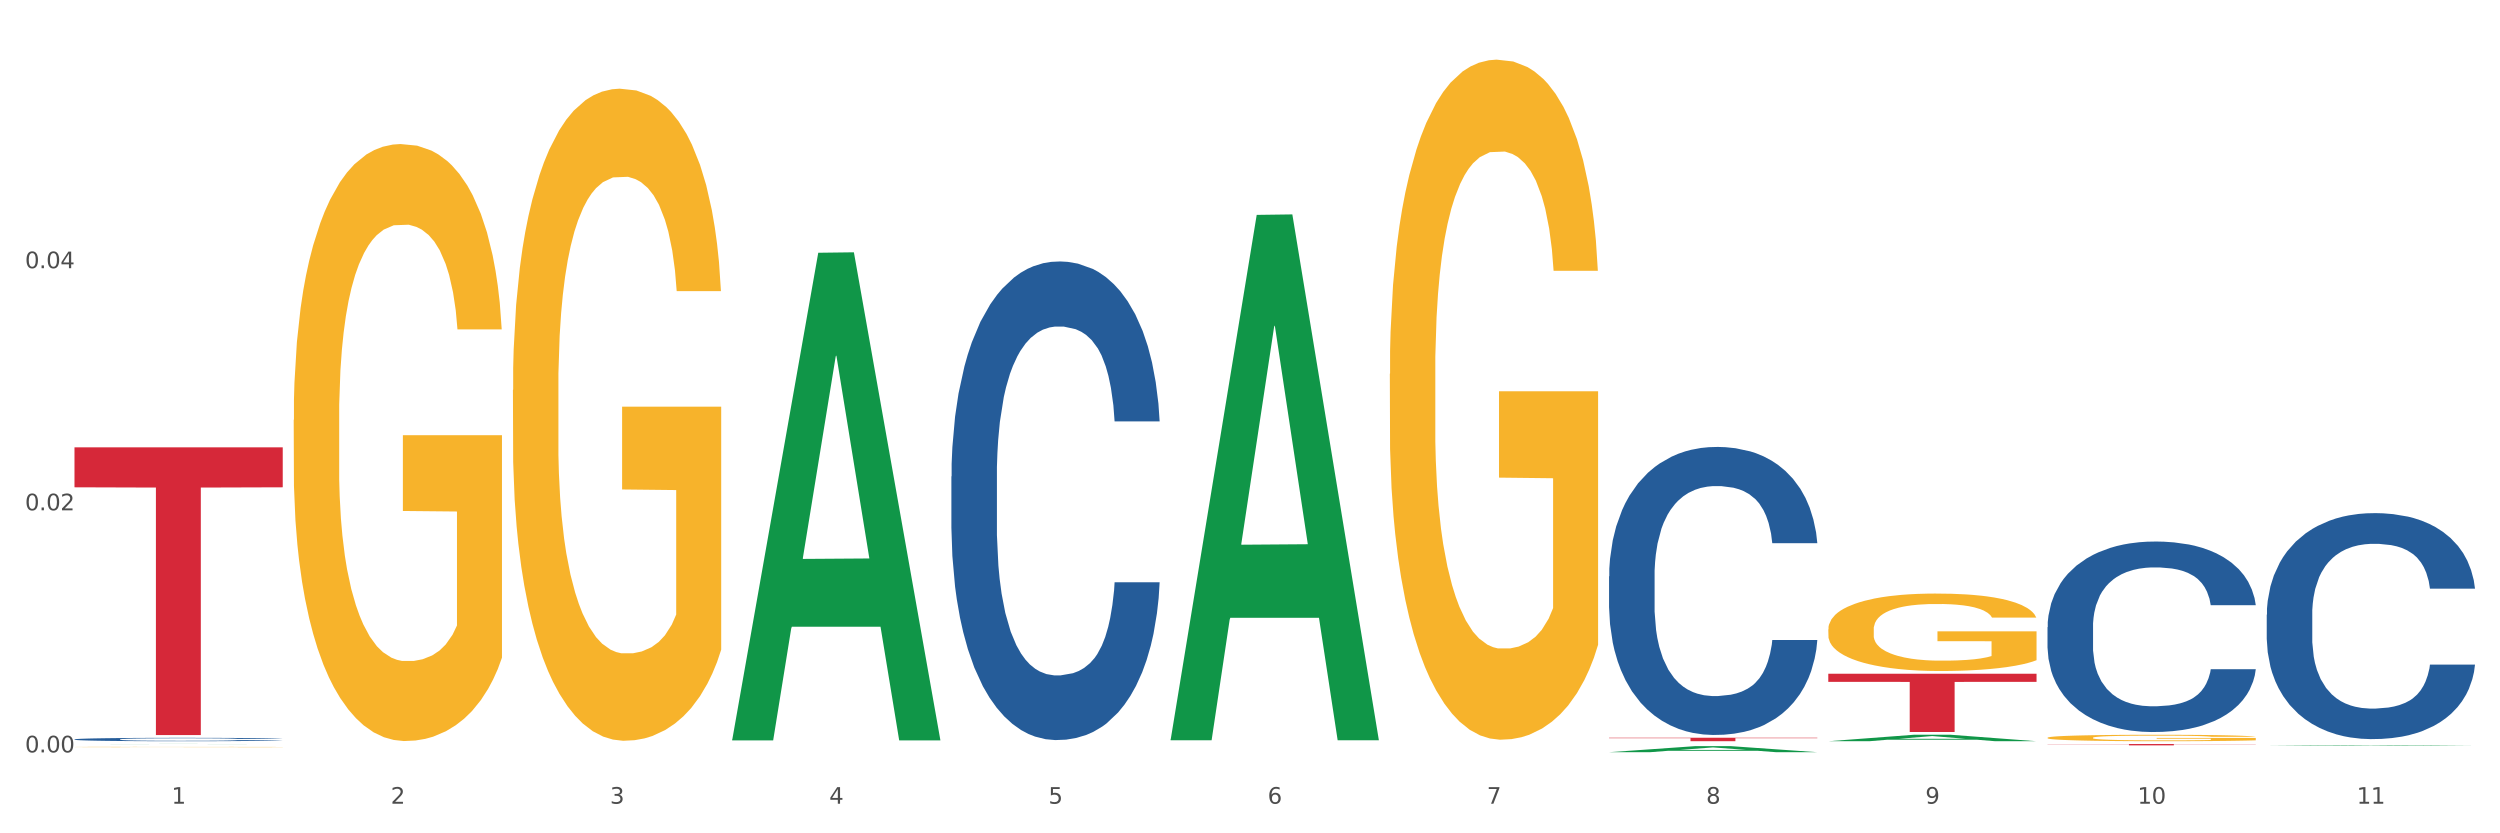 <?xml version="1.0" encoding="utf-8" standalone="no"?>
<!DOCTYPE svg PUBLIC "-//W3C//DTD SVG 1.1//EN"
  "http://www.w3.org/Graphics/SVG/1.1/DTD/svg11.dtd">
<svg xmlns:xlink="http://www.w3.org/1999/xlink" width="1080pt" height="360pt" viewBox="0 0 1080 360" xmlns="http://www.w3.org/2000/svg" version="1.1">
 <rect x="0" y="0" width="1080" height="360" fill="#333333" stroke="none"/>
 <defs>
  <style type="text/css">*{stroke-linejoin: round; stroke-linecap: butt}</style>
 </defs>
 <g id="figure_1">
  <g id="patch_1">
   <path d="M 0 360 
L 1080 360 
L 1080 0 
L 0 0 
z
" style="fill: #ffffff; stroke: #ffffff; stroke-linejoin: miter"/>
  </g>
  <g id="axes_1">
   <g id="matplotlib.axis_1">
    <g id="xtick_1">
     <g id="text_1">
      <!-- 1 -->
      <g style="fill: #4d4d4d" transform="translate(74.106 347.204) scale(0.096 -0.096)">
       <defs>
        <path id="DejaVuSans-31" d="M 794 531 
L 1825 531 
L 1825 4091 
L 703 3866 
L 703 4441 
L 1819 4666 
L 2450 4666 
L 2450 531 
L 3481 531 
L 3481 0 
L 794 0 
L 794 531 
z
" transform="scale(0.016)"/>
       </defs>
       <use xlink:href="#DejaVuSans-31"/>
      </g>
     </g>
    </g>
    <g id="xtick_2">
     <g id="text_2">
      <!-- 2 -->
      <g style="fill: #4d4d4d" transform="translate(168.812 347.204) scale(0.096 -0.096)">
       <defs>
        <path id="DejaVuSans-32" d="M 1228 531 
L 3431 531 
L 3431 0 
L 469 0 
L 469 531 
Q 828 903 1448 1529 
Q 2069 2156 2228 2338 
Q 2531 2678 2651 2914 
Q 2772 3150 2772 3378 
Q 2772 3750 2511 3984 
Q 2250 4219 1831 4219 
Q 1534 4219 1204 4116 
Q 875 4013 500 3803 
L 500 4441 
Q 881 4594 1212 4672 
Q 1544 4750 1819 4750 
Q 2544 4750 2975 4387 
Q 3406 4025 3406 3419 
Q 3406 3131 3298 2873 
Q 3191 2616 2906 2266 
Q 2828 2175 2409 1742 
Q 1991 1309 1228 531 
z
" transform="scale(0.016)"/>
       </defs>
       <use xlink:href="#DejaVuSans-32"/>
      </g>
     </g>
    </g>
    <g id="xtick_3">
     <g id="text_3">
      <!-- 3 -->
      <g style="fill: #4d4d4d" transform="translate(263.517 347.204) scale(0.096 -0.096)">
       <defs>
        <path id="DejaVuSans-33" d="M 2597 2516 
Q 3050 2419 3304 2112 
Q 3559 1806 3559 1356 
Q 3559 666 3084 287 
Q 2609 -91 1734 -91 
Q 1441 -91 1130 -33 
Q 819 25 488 141 
L 488 750 
Q 750 597 1062 519 
Q 1375 441 1716 441 
Q 2309 441 2620 675 
Q 2931 909 2931 1356 
Q 2931 1769 2642 2001 
Q 2353 2234 1838 2234 
L 1294 2234 
L 1294 2753 
L 1863 2753 
Q 2328 2753 2575 2939 
Q 2822 3125 2822 3475 
Q 2822 3834 2567 4026 
Q 2313 4219 1838 4219 
Q 1578 4219 1281 4162 
Q 984 4106 628 3988 
L 628 4550 
Q 988 4650 1302 4700 
Q 1616 4750 1894 4750 
Q 2613 4750 3031 4423 
Q 3450 4097 3450 3541 
Q 3450 3153 3228 2886 
Q 3006 2619 2597 2516 
z
" transform="scale(0.016)"/>
       </defs>
       <use xlink:href="#DejaVuSans-33"/>
      </g>
     </g>
    </g>
    <g id="xtick_4">
     <g id="text_4">
      <!-- 4 -->
      <g style="fill: #4d4d4d" transform="translate(358.223 347.204) scale(0.096 -0.096)">
       <defs>
        <path id="DejaVuSans-34" d="M 2419 4116 
L 825 1625 
L 2419 1625 
L 2419 4116 
z
M 2253 4666 
L 3047 4666 
L 3047 1625 
L 3713 1625 
L 3713 1100 
L 3047 1100 
L 3047 0 
L 2419 0 
L 2419 1100 
L 313 1100 
L 313 1709 
L 2253 4666 
z
" transform="scale(0.016)"/>
       </defs>
       <use xlink:href="#DejaVuSans-34"/>
      </g>
     </g>
    </g>
    <g id="xtick_5">
     <g id="text_5">
      <!-- 5 -->
      <g style="fill: #4d4d4d" transform="translate(452.928 347.204) scale(0.096 -0.096)">
       <defs>
        <path id="DejaVuSans-35" d="M 691 4666 
L 3169 4666 
L 3169 4134 
L 1269 4134 
L 1269 2991 
Q 1406 3038 1543 3061 
Q 1681 3084 1819 3084 
Q 2600 3084 3056 2656 
Q 3513 2228 3513 1497 
Q 3513 744 3044 326 
Q 2575 -91 1722 -91 
Q 1428 -91 1123 -41 
Q 819 9 494 109 
L 494 744 
Q 775 591 1075 516 
Q 1375 441 1709 441 
Q 2250 441 2565 725 
Q 2881 1009 2881 1497 
Q 2881 1984 2565 2268 
Q 2250 2553 1709 2553 
Q 1456 2553 1204 2497 
Q 953 2441 691 2322 
L 691 4666 
z
" transform="scale(0.016)"/>
       </defs>
       <use xlink:href="#DejaVuSans-35"/>
      </g>
     </g>
    </g>
    <g id="xtick_6">
     <g id="text_6">
      <!-- 6 -->
      <g style="fill: #4d4d4d" transform="translate(547.634 347.204) scale(0.096 -0.096)">
       <defs>
        <path id="DejaVuSans-36" d="M 2113 2584 
Q 1688 2584 1439 2293 
Q 1191 2003 1191 1497 
Q 1191 994 1439 701 
Q 1688 409 2113 409 
Q 2538 409 2786 701 
Q 3034 994 3034 1497 
Q 3034 2003 2786 2293 
Q 2538 2584 2113 2584 
z
M 3366 4563 
L 3366 3988 
Q 3128 4100 2886 4159 
Q 2644 4219 2406 4219 
Q 1781 4219 1451 3797 
Q 1122 3375 1075 2522 
Q 1259 2794 1537 2939 
Q 1816 3084 2150 3084 
Q 2853 3084 3261 2657 
Q 3669 2231 3669 1497 
Q 3669 778 3244 343 
Q 2819 -91 2113 -91 
Q 1303 -91 875 529 
Q 447 1150 447 2328 
Q 447 3434 972 4092 
Q 1497 4750 2381 4750 
Q 2619 4750 2861 4703 
Q 3103 4656 3366 4563 
z
" transform="scale(0.016)"/>
       </defs>
       <use xlink:href="#DejaVuSans-36"/>
      </g>
     </g>
    </g>
    <g id="xtick_7">
     <g id="text_7">
      <!-- 7 -->
      <g style="fill: #4d4d4d" transform="translate(642.339 347.204) scale(0.096 -0.096)">
       <defs>
        <path id="DejaVuSans-37" d="M 525 4666 
L 3525 4666 
L 3525 4397 
L 1831 0 
L 1172 0 
L 2766 4134 
L 525 4134 
L 525 4666 
z
" transform="scale(0.016)"/>
       </defs>
       <use xlink:href="#DejaVuSans-37"/>
      </g>
     </g>
    </g>
    <g id="xtick_8">
     <g id="text_8">
      <!-- 8 -->
      <g style="fill: #4d4d4d" transform="translate(737.044 347.204) scale(0.096 -0.096)">
       <defs>
        <path id="DejaVuSans-38" d="M 2034 2216 
Q 1584 2216 1326 1975 
Q 1069 1734 1069 1313 
Q 1069 891 1326 650 
Q 1584 409 2034 409 
Q 2484 409 2743 651 
Q 3003 894 3003 1313 
Q 3003 1734 2745 1975 
Q 2488 2216 2034 2216 
z
M 1403 2484 
Q 997 2584 770 2862 
Q 544 3141 544 3541 
Q 544 4100 942 4425 
Q 1341 4750 2034 4750 
Q 2731 4750 3128 4425 
Q 3525 4100 3525 3541 
Q 3525 3141 3298 2862 
Q 3072 2584 2669 2484 
Q 3125 2378 3379 2068 
Q 3634 1759 3634 1313 
Q 3634 634 3220 271 
Q 2806 -91 2034 -91 
Q 1263 -91 848 271 
Q 434 634 434 1313 
Q 434 1759 690 2068 
Q 947 2378 1403 2484 
z
M 1172 3481 
Q 1172 3119 1398 2916 
Q 1625 2713 2034 2713 
Q 2441 2713 2670 2916 
Q 2900 3119 2900 3481 
Q 2900 3844 2670 4047 
Q 2441 4250 2034 4250 
Q 1625 4250 1398 4047 
Q 1172 3844 1172 3481 
z
" transform="scale(0.016)"/>
       </defs>
       <use xlink:href="#DejaVuSans-38"/>
      </g>
     </g>
    </g>
    <g id="xtick_9">
     <g id="text_9">
      <!-- 9 -->
      <g style="fill: #4d4d4d" transform="translate(831.75 347.204) scale(0.096 -0.096)">
       <defs>
        <path id="DejaVuSans-39" d="M 703 97 
L 703 672 
Q 941 559 1184 500 
Q 1428 441 1663 441 
Q 2288 441 2617 861 
Q 2947 1281 2994 2138 
Q 2813 1869 2534 1725 
Q 2256 1581 1919 1581 
Q 1219 1581 811 2004 
Q 403 2428 403 3163 
Q 403 3881 828 4315 
Q 1253 4750 1959 4750 
Q 2769 4750 3195 4129 
Q 3622 3509 3622 2328 
Q 3622 1225 3098 567 
Q 2575 -91 1691 -91 
Q 1453 -91 1209 -44 
Q 966 3 703 97 
z
M 1959 2075 
Q 2384 2075 2632 2365 
Q 2881 2656 2881 3163 
Q 2881 3666 2632 3958 
Q 2384 4250 1959 4250 
Q 1534 4250 1286 3958 
Q 1038 3666 1038 3163 
Q 1038 2656 1286 2365 
Q 1534 2075 1959 2075 
z
" transform="scale(0.016)"/>
       </defs>
       <use xlink:href="#DejaVuSans-39"/>
      </g>
     </g>
    </g>
    <g id="xtick_10">
     <g id="text_10">
      <!-- 10 -->
      <g style="fill: #4d4d4d" transform="translate(923.401 347.204) scale(0.096 -0.096)">
       <defs>
        <path id="DejaVuSans-30" d="M 2034 4250 
Q 1547 4250 1301 3770 
Q 1056 3291 1056 2328 
Q 1056 1369 1301 889 
Q 1547 409 2034 409 
Q 2525 409 2770 889 
Q 3016 1369 3016 2328 
Q 3016 3291 2770 3770 
Q 2525 4250 2034 4250 
z
M 2034 4750 
Q 2819 4750 3233 4129 
Q 3647 3509 3647 2328 
Q 3647 1150 3233 529 
Q 2819 -91 2034 -91 
Q 1250 -91 836 529 
Q 422 1150 422 2328 
Q 422 3509 836 4129 
Q 1250 4750 2034 4750 
z
" transform="scale(0.016)"/>
       </defs>
       <use xlink:href="#DejaVuSans-31"/>
       <use xlink:href="#DejaVuSans-30" transform="translate(63.623 0)"/>
      </g>
     </g>
    </g>
    <g id="xtick_11">
     <g id="text_11">
      <!-- 11 -->
      <g style="fill: #4d4d4d" transform="translate(1018.107 347.204) scale(0.096 -0.096)">
       <use xlink:href="#DejaVuSans-31"/>
       <use xlink:href="#DejaVuSans-31" transform="translate(63.623 0)"/>
      </g>
     </g>
    </g>
    <g id="xtick_12"/>
    <g id="xtick_13"/>
    <g id="xtick_14"/>
    <g id="xtick_15"/>
    <g id="xtick_16"/>
    <g id="xtick_17"/>
    <g id="xtick_18"/>
    <g id="xtick_19"/>
    <g id="xtick_20"/>
    <g id="xtick_21"/>
   </g>
   <g id="matplotlib.axis_2">
    <g id="ytick_1">
     <g id="text_12">
      <!-- 0.00 -->
      <g style="fill: #4d4d4d" transform="translate(10.8 325.041) scale(0.096 -0.096)">
       <defs>
        <path id="DejaVuSans-2e" d="M 684 794 
L 1344 794 
L 1344 0 
L 684 0 
L 684 794 
z
" transform="scale(0.016)"/>
       </defs>
       <use xlink:href="#DejaVuSans-30"/>
       <use xlink:href="#DejaVuSans-2e" transform="translate(63.623 0)"/>
       <use xlink:href="#DejaVuSans-30" transform="translate(95.41 0)"/>
       <use xlink:href="#DejaVuSans-30" transform="translate(159.033 0)"/>
      </g>
     </g>
    </g>
    <g id="ytick_2">
     <g id="text_13">
      <!-- 0.02 -->
      <g style="fill: #4d4d4d" transform="translate(10.8 220.454) scale(0.096 -0.096)">
       <use xlink:href="#DejaVuSans-30"/>
       <use xlink:href="#DejaVuSans-2e" transform="translate(63.623 0)"/>
       <use xlink:href="#DejaVuSans-30" transform="translate(95.41 0)"/>
       <use xlink:href="#DejaVuSans-32" transform="translate(159.033 0)"/>
      </g>
     </g>
    </g>
    <g id="ytick_3">
     <g id="text_14">
      <!-- 0.04 -->
      <g style="fill: #4d4d4d" transform="translate(10.8 115.868) scale(0.096 -0.096)">
       <use xlink:href="#DejaVuSans-30"/>
       <use xlink:href="#DejaVuSans-2e" transform="translate(63.623 0)"/>
       <use xlink:href="#DejaVuSans-30" transform="translate(95.41 0)"/>
       <use xlink:href="#DejaVuSans-34" transform="translate(159.033 0)"/>
      </g>
     </g>
    </g>
    <g id="ytick_4"/>
    <g id="ytick_5"/>
    <g id="ytick_6"/>
   </g>
   <g id="PolyCollection_1">
    <path d="M 32.175 321.443 
L 32.268 321.443 
L 69.369 321.393 
L 84.766 321.393 
L 122.145 321.443 
L 104.337 321.443 
L 96.267 321.431 
L 57.96 321.431 
L 57.682 321.432 
L 49.891 321.443 
L 32.175 321.443 
L 32.175 321.443 
L 62.783 321.425 
L 91.444 321.425 
L 77.253 321.404 
L 77.067 321.404 
L 76.882 321.404 
L 62.691 321.425 
L 62.783 321.425 
L 32.175 321.443 
z
" clip-path="url(#p48cb1f160e)" style="fill: #109648"/>
    <path d="M 695.113 248.985 
L 695.22 248.871 
L 695.22 245.689 
L 695.539 241.371 
L 696.709 233.416 
L 698.197 227.393 
L 700.75 220.347 
L 702.132 217.392 
L 703.94 214.097 
L 707.662 208.756 
L 711.916 204.21 
L 714.894 201.71 
L 717.127 200.119 
L 722.126 197.278 
L 724.997 196.028 
L 727.975 195.005 
L 730.527 194.323 
L 734.781 193.527 
L 738.184 193.186 
L 742.119 193.073 
L 745.416 193.186 
L 749.776 193.641 
L 756.157 195.005 
L 758.603 195.8 
L 761.9 197.164 
L 765.303 198.982 
L 768.068 200.801 
L 771.258 203.414 
L 774.555 206.824 
L 777.746 211.142 
L 779.979 215.12 
L 781.787 219.324 
L 783.382 224.438 
L 784.552 230.007 
L 785.084 234.666 
L 765.622 234.666 
L 765.09 230.461 
L 764.027 225.916 
L 762.963 222.847 
L 761.793 220.347 
L 759.985 217.506 
L 758.39 215.688 
L 755.732 213.529 
L 753.286 212.165 
L 751.265 211.369 
L 748.819 210.687 
L 743.608 210.006 
L 739.886 210.006 
L 737.546 210.233 
L 734.675 210.801 
L 732.229 211.597 
L 729.357 212.96 
L 727.124 214.438 
L 724.891 216.37 
L 723.615 217.733 
L 721.7 220.233 
L 720.424 222.279 
L 718.723 225.802 
L 717.765 228.302 
L 716.064 234.78 
L 715.319 239.553 
L 715 242.848 
L 714.788 246.485 
L 714.788 264.213 
L 715.426 272.168 
L 715.958 275.578 
L 716.808 279.441 
L 718.404 284.442 
L 720.743 289.328 
L 723.189 292.851 
L 725.21 295.011 
L 727.124 296.602 
L 729.038 297.852 
L 731.378 298.988 
L 733.292 299.67 
L 736.164 300.352 
L 739.567 300.693 
L 742.225 300.693 
L 747.649 300.124 
L 750.095 299.556 
L 752.435 298.761 
L 754.987 297.511 
L 757.008 296.147 
L 758.178 295.124 
L 760.092 292.965 
L 761.581 290.692 
L 762.857 288.078 
L 763.708 285.805 
L 764.665 282.396 
L 765.409 278.532 
L 765.622 276.487 
L 785.084 276.487 
L 784.658 280.578 
L 783.914 284.555 
L 782.425 289.897 
L 781.255 292.965 
L 779.447 296.715 
L 777.533 299.897 
L 774.874 303.42 
L 772.428 306.034 
L 769.876 308.307 
L 767.111 310.352 
L 762.112 313.193 
L 760.305 313.989 
L 756.476 315.353 
L 753.498 316.148 
L 749.138 316.944 
L 744.671 317.398 
L 739.992 317.512 
L 735.845 317.285 
L 731.272 316.603 
L 728.4 315.921 
L 725.21 314.898 
L 721.488 313.307 
L 717.978 311.375 
L 714.681 309.102 
L 711.597 306.488 
L 708.726 303.534 
L 705.004 298.647 
L 702.239 293.874 
L 700.218 289.442 
L 698.836 285.692 
L 697.453 280.919 
L 696.709 277.623 
L 695.539 269.668 
L 695.113 262.281 
L 695.113 248.985 
z
" clip-path="url(#p48cb1f160e)" style="fill: #255c99"/>
    <path d="M 884.524 270.917 
L 884.631 270.842 
L 884.631 268.738 
L 884.95 265.882 
L 886.12 260.62 
L 887.608 256.636 
L 890.161 251.976 
L 891.543 250.022 
L 893.351 247.842 
L 897.073 244.31 
L 901.327 241.303 
L 904.305 239.65 
L 906.538 238.597 
L 911.537 236.718 
L 914.408 235.891 
L 917.386 235.215 
L 919.938 234.764 
L 924.192 234.238 
L 927.595 234.012 
L 931.53 233.937 
L 934.827 234.012 
L 939.187 234.313 
L 945.568 235.215 
L 948.014 235.741 
L 951.311 236.643 
L 954.714 237.846 
L 957.479 239.048 
L 960.669 240.777 
L 963.966 243.032 
L 967.157 245.888 
L 969.39 248.519 
L 971.198 251.3 
L 972.793 254.682 
L 973.963 258.365 
L 974.495 261.447 
L 955.033 261.447 
L 954.501 258.666 
L 953.438 255.659 
L 952.374 253.63 
L 951.204 251.976 
L 949.396 250.097 
L 947.801 248.895 
L 945.143 247.467 
L 942.697 246.565 
L 940.676 246.038 
L 938.23 245.588 
L 933.019 245.137 
L 929.297 245.137 
L 926.957 245.287 
L 924.086 245.663 
L 921.64 246.189 
L 918.768 247.091 
L 916.535 248.068 
L 914.302 249.346 
L 913.026 250.248 
L 911.111 251.901 
L 909.835 253.254 
L 908.134 255.584 
L 907.176 257.238 
L 905.475 261.522 
L 904.73 264.679 
L 904.411 266.859 
L 904.199 269.264 
L 904.199 280.989 
L 904.837 286.251 
L 905.368 288.506 
L 906.219 291.061 
L 907.814 294.368 
L 910.154 297.6 
L 912.6 299.93 
L 914.621 301.358 
L 916.535 302.411 
L 918.449 303.238 
L 920.789 303.989 
L 922.703 304.44 
L 925.575 304.891 
L 928.978 305.117 
L 931.636 305.117 
L 937.06 304.741 
L 939.506 304.365 
L 941.846 303.839 
L 944.398 303.012 
L 946.419 302.11 
L 947.589 301.434 
L 949.503 300.006 
L 950.992 298.502 
L 952.268 296.773 
L 953.119 295.27 
L 954.076 293.015 
L 954.82 290.46 
L 955.033 289.107 
L 974.495 289.107 
L 974.069 291.813 
L 973.325 294.443 
L 971.836 297.976 
L 970.666 300.006 
L 968.858 302.486 
L 966.944 304.59 
L 964.285 306.92 
L 961.839 308.649 
L 959.287 310.153 
L 956.522 311.505 
L 951.523 313.385 
L 949.715 313.911 
L 945.887 314.813 
L 942.909 315.339 
L 938.549 315.865 
L 934.082 316.166 
L 929.403 316.241 
L 925.256 316.09 
L 920.683 315.639 
L 917.811 315.188 
L 914.621 314.512 
L 910.899 313.46 
L 907.389 312.182 
L 904.092 310.679 
L 901.008 308.95 
L 898.137 306.996 
L 894.415 303.764 
L 891.65 300.607 
L 889.629 297.675 
L 888.246 295.195 
L 886.864 292.038 
L 886.12 289.859 
L 884.95 284.597 
L 884.524 279.712 
L 884.524 270.917 
z
" clip-path="url(#p48cb1f160e)" style="fill: #255c99"/>
    <path d="M 979.23 265.533 
L 979.336 265.444 
L 979.336 262.948 
L 979.655 259.56 
L 980.825 253.318 
L 982.314 248.593 
L 984.866 243.065 
L 986.249 240.747 
L 988.057 238.161 
L 991.779 233.97 
L 996.033 230.404 
L 999.01 228.442 
L 1001.244 227.194 
L 1006.242 224.965 
L 1009.114 223.984 
L 1012.091 223.182 
L 1014.644 222.647 
L 1018.898 222.023 
L 1022.301 221.755 
L 1026.236 221.666 
L 1029.532 221.755 
L 1033.893 222.112 
L 1040.273 223.182 
L 1042.719 223.806 
L 1046.016 224.876 
L 1049.419 226.302 
L 1052.184 227.729 
L 1055.375 229.78 
L 1058.672 232.455 
L 1061.862 235.843 
L 1064.095 238.963 
L 1065.903 242.262 
L 1067.498 246.275 
L 1068.668 250.644 
L 1069.2 254.299 
L 1049.738 254.299 
L 1049.207 251 
L 1048.143 247.434 
L 1047.08 245.026 
L 1045.91 243.065 
L 1044.102 240.836 
L 1042.507 239.409 
L 1039.848 237.715 
L 1037.402 236.645 
L 1035.381 236.021 
L 1032.935 235.486 
L 1027.724 234.951 
L 1024.002 234.951 
L 1021.663 235.129 
L 1018.791 235.575 
L 1016.345 236.199 
L 1013.474 237.269 
L 1011.24 238.428 
L 1009.007 239.944 
L 1007.731 241.014 
L 1005.817 242.976 
L 1004.541 244.581 
L 1002.839 247.345 
L 1001.882 249.306 
L 1000.18 254.388 
L 999.436 258.133 
L 999.117 260.719 
L 998.904 263.572 
L 998.904 277.481 
L 999.542 283.722 
L 1000.074 286.397 
L 1000.925 289.429 
L 1002.52 293.352 
L 1004.86 297.186 
L 1007.306 299.95 
L 1009.326 301.644 
L 1011.24 302.892 
L 1013.155 303.873 
L 1015.494 304.764 
L 1017.409 305.299 
L 1020.28 305.834 
L 1023.683 306.102 
L 1026.342 306.102 
L 1031.766 305.656 
L 1034.212 305.21 
L 1036.551 304.586 
L 1039.104 303.605 
L 1041.124 302.535 
L 1042.294 301.733 
L 1044.208 300.039 
L 1045.697 298.256 
L 1046.973 296.205 
L 1047.824 294.422 
L 1048.781 291.747 
L 1049.526 288.715 
L 1049.738 287.111 
L 1069.2 287.111 
L 1068.775 290.32 
L 1068.03 293.441 
L 1066.541 297.632 
L 1065.371 300.039 
L 1063.564 302.981 
L 1061.649 305.478 
L 1058.991 308.242 
L 1056.545 310.292 
L 1053.992 312.076 
L 1051.227 313.681 
L 1046.229 315.91 
L 1044.421 316.534 
L 1040.592 317.604 
L 1037.615 318.228 
L 1033.254 318.852 
L 1028.788 319.209 
L 1024.109 319.298 
L 1019.961 319.119 
L 1015.388 318.584 
L 1012.517 318.05 
L 1009.326 317.247 
L 1005.604 315.999 
L 1002.095 314.483 
L 998.798 312.7 
L 995.714 310.649 
L 992.842 308.331 
L 989.12 304.497 
L 986.355 300.752 
L 984.334 297.275 
L 982.952 294.333 
L 981.569 290.588 
L 980.825 288.002 
L 979.655 281.761 
L 979.23 275.965 
L 979.23 265.533 
z
" clip-path="url(#p48cb1f160e)" style="fill: #255c99"/>
    <path d="M 32.175 322.703 
L 32.281 322.703 
L 32.281 322.697 
L 32.494 322.692 
L 33.556 322.681 
L 35.149 322.671 
L 36.318 322.666 
L 37.486 322.662 
L 38.867 322.658 
L 40.567 322.654 
L 43.647 322.648 
L 45.559 322.644 
L 47.896 322.641 
L 52.145 322.636 
L 55.225 322.633 
L 58.412 322.631 
L 63.617 322.628 
L 67.016 322.627 
L 70.627 322.626 
L 74.983 322.626 
L 78.275 322.626 
L 85.499 322.626 
L 91.659 322.627 
L 94.634 322.628 
L 98.458 322.63 
L 100.476 322.631 
L 103.769 322.634 
L 107.168 322.637 
L 109.505 322.64 
L 113.01 322.645 
L 115.666 322.65 
L 118.109 322.657 
L 119.383 322.661 
L 120.339 322.665 
L 121.189 322.67 
L 122.039 322.677 
L 102.919 322.677 
L 102.175 322.672 
L 101.007 322.667 
L 99.307 322.662 
L 97.82 322.659 
L 95.271 322.655 
L 92.934 322.653 
L 90.491 322.651 
L 87.517 322.649 
L 85.18 322.649 
L 81.887 322.648 
L 75.407 322.648 
L 71.052 322.649 
L 68.078 322.651 
L 66.166 322.652 
L 64.467 322.654 
L 62.555 322.656 
L 60.324 322.659 
L 58.731 322.662 
L 57.137 322.666 
L 55.863 322.669 
L 54.694 322.674 
L 53.738 322.678 
L 52.995 322.683 
L 52.357 322.689 
L 51.826 322.698 
L 51.826 322.719 
L 52.039 322.724 
L 52.57 322.73 
L 53.207 322.735 
L 54.269 322.741 
L 55.225 322.745 
L 57.031 322.75 
L 59.049 322.755 
L 60.643 322.758 
L 62.236 322.76 
L 64.998 322.763 
L 68.078 322.766 
L 70.734 322.768 
L 74.345 322.769 
L 76.788 322.77 
L 78.913 322.77 
L 84.118 322.77 
L 87.835 322.77 
L 91.978 322.769 
L 95.165 322.767 
L 97.82 322.766 
L 100.795 322.763 
L 102.707 322.76 
L 102.707 322.728 
L 79.338 322.728 
L 79.338 322.707 
L 122.145 322.707 
L 122.145 322.769 
L 120.339 322.773 
L 118.321 322.775 
L 116.197 322.778 
L 113.01 322.781 
L 109.186 322.784 
L 105.787 322.786 
L 102.175 322.788 
L 97.927 322.79 
L 92.403 322.791 
L 89.004 322.792 
L 84.755 322.793 
L 79.763 322.793 
L 75.407 322.792 
L 71.159 322.792 
L 66.697 322.79 
L 62.342 322.788 
L 59.049 322.786 
L 55.756 322.784 
L 52.251 322.781 
L 49.489 322.778 
L 47.365 322.775 
L 45.028 322.771 
L 42.479 322.767 
L 40.567 322.763 
L 38.867 322.758 
L 37.061 322.753 
L 35.787 322.748 
L 34.512 322.742 
L 33.768 322.738 
L 32.919 322.731 
L 32.281 322.721 
L 32.175 322.703 
z
" clip-path="url(#p48cb1f160e)" style="fill: #f7b32b"/>
    <path d="M 126.88 181.402 
L 126.987 181.167 
L 126.987 172.687 
L 127.199 165.385 
L 128.261 147.72 
L 129.855 133.116 
L 131.023 125.343 
L 132.192 118.984 
L 133.572 112.624 
L 135.272 106.029 
L 138.352 96.372 
L 140.264 91.426 
L 142.601 86.244 
L 146.85 78.706 
L 149.931 74.467 
L 153.117 70.934 
L 158.322 66.694 
L 161.721 64.81 
L 165.333 63.396 
L 169.688 62.454 
L 172.981 62.219 
L 180.204 62.925 
L 186.365 65.045 
L 189.339 66.694 
L 193.163 69.52 
L 195.181 71.405 
L 198.474 75.173 
L 201.873 80.12 
L 204.21 84.359 
L 207.716 92.368 
L 210.371 100.376 
L 212.814 110.269 
L 214.089 117.1 
L 215.045 123.459 
L 215.895 130.761 
L 216.744 142.302 
L 197.624 142.302 
L 196.881 134.058 
L 195.712 126.286 
L 194.013 118.748 
L 192.526 114.038 
L 189.976 108.149 
L 187.64 104.38 
L 185.196 101.554 
L 182.222 99.198 
L 179.885 98.021 
L 176.592 97.079 
L 170.113 97.314 
L 165.758 99.198 
L 162.784 101.554 
L 160.872 103.674 
L 159.172 106.029 
L 157.26 109.327 
L 155.029 114.273 
L 153.436 118.748 
L 151.843 124.401 
L 150.568 130.054 
L 149.4 136.649 
L 148.444 143.716 
L 147.7 151.017 
L 147.063 159.968 
L 146.532 174.807 
L 146.532 207.076 
L 146.744 214.378 
L 147.275 224.035 
L 147.912 231.337 
L 148.975 240.052 
L 149.931 245.94 
L 151.736 254.42 
L 153.755 261.486 
L 155.348 265.961 
L 156.941 269.73 
L 159.703 274.912 
L 162.784 279.152 
L 165.439 281.742 
L 169.051 284.098 
L 171.494 285.04 
L 173.618 285.511 
L 178.823 285.511 
L 182.541 284.805 
L 186.684 283.156 
L 189.87 281.036 
L 192.526 278.445 
L 195.5 274.205 
L 197.412 270.201 
L 197.412 220.973 
L 174.043 220.737 
L 174.043 187.997 
L 216.851 187.997 
L 216.851 284.098 
L 215.045 289.044 
L 213.027 293.52 
L 210.902 297.524 
L 207.716 302.47 
L 203.892 307.181 
L 200.492 310.478 
L 196.881 313.305 
L 192.632 315.896 
L 187.108 318.251 
L 183.709 319.193 
L 179.46 319.9 
L 174.468 320.136 
L 170.113 319.665 
L 165.864 318.487 
L 161.403 316.367 
L 157.048 313.305 
L 153.755 310.243 
L 150.462 306.474 
L 146.956 301.528 
L 144.195 296.817 
L 142.07 292.577 
L 139.733 287.16 
L 137.184 280.094 
L 135.272 273.734 
L 133.572 267.139 
L 131.767 258.659 
L 130.492 251.358 
L 129.217 242.172 
L 128.474 235.341 
L 127.624 224.742 
L 126.987 209.903 
L 126.88 181.402 
z
" clip-path="url(#p48cb1f160e)" style="fill: #f7b32b"/>
    <path d="M 221.586 168.486 
L 221.692 168.229 
L 221.692 158.967 
L 221.905 150.991 
L 222.967 131.696 
L 224.56 115.745 
L 225.729 107.255 
L 226.897 100.309 
L 228.278 93.362 
L 229.978 86.159 
L 233.058 75.611 
L 234.97 70.208 
L 237.307 64.548 
L 241.556 56.315 
L 244.636 51.684 
L 247.823 47.825 
L 253.028 43.194 
L 256.427 41.136 
L 260.038 39.592 
L 264.394 38.563 
L 267.686 38.306 
L 274.91 39.078 
L 281.07 41.393 
L 284.045 43.194 
L 287.869 46.281 
L 289.887 48.34 
L 293.18 52.456 
L 296.579 57.859 
L 298.916 62.49 
L 302.421 71.237 
L 305.077 79.984 
L 307.52 90.79 
L 308.794 98.251 
L 309.75 105.197 
L 310.6 113.172 
L 311.45 125.779 
L 292.33 125.779 
L 291.586 116.774 
L 290.418 108.284 
L 288.718 100.051 
L 287.231 94.906 
L 284.682 88.474 
L 282.345 84.358 
L 279.902 81.271 
L 276.928 78.698 
L 274.591 77.411 
L 271.298 76.382 
L 264.818 76.64 
L 260.463 78.698 
L 257.489 81.271 
L 255.577 83.586 
L 253.878 86.159 
L 251.966 89.761 
L 249.735 95.163 
L 248.142 100.051 
L 246.548 106.226 
L 245.274 112.401 
L 244.105 119.604 
L 243.149 127.322 
L 242.406 135.298 
L 241.768 145.074 
L 241.237 161.282 
L 241.237 196.529 
L 241.45 204.504 
L 241.981 215.052 
L 242.618 223.028 
L 243.68 232.547 
L 244.636 238.979 
L 246.442 248.241 
L 248.46 255.959 
L 250.054 260.847 
L 251.647 264.963 
L 254.409 270.623 
L 257.489 275.254 
L 260.145 278.084 
L 263.756 280.657 
L 266.199 281.686 
L 268.324 282.201 
L 273.529 282.201 
L 277.246 281.429 
L 281.389 279.628 
L 284.576 277.312 
L 287.231 274.482 
L 290.206 269.851 
L 292.118 265.478 
L 292.118 211.708 
L 268.749 211.451 
L 268.749 175.69 
L 311.556 175.69 
L 311.556 280.657 
L 309.75 286.06 
L 307.732 290.948 
L 305.608 295.321 
L 302.421 300.724 
L 298.597 305.87 
L 295.198 309.471 
L 291.586 312.559 
L 287.338 315.389 
L 281.814 317.961 
L 278.415 318.991 
L 274.166 319.762 
L 269.174 320.02 
L 264.818 319.505 
L 260.57 318.219 
L 256.108 315.903 
L 251.753 312.559 
L 248.46 309.214 
L 245.167 305.098 
L 241.662 299.695 
L 238.9 294.55 
L 236.776 289.919 
L 234.439 284.001 
L 231.89 276.283 
L 229.978 269.337 
L 228.278 262.133 
L 226.472 252.871 
L 225.198 244.896 
L 223.923 234.862 
L 223.179 227.401 
L 222.33 215.824 
L 221.692 199.616 
L 221.586 168.486 
z
" clip-path="url(#p48cb1f160e)" style="fill: #f7b32b"/>
    <path d="M 600.408 161.526 
L 600.514 161.258 
L 600.514 151.599 
L 600.727 143.281 
L 601.789 123.157 
L 603.382 106.522 
L 604.551 97.668 
L 605.719 90.423 
L 607.1 83.179 
L 608.799 75.666 
L 611.88 64.665 
L 613.792 59.03 
L 616.129 53.127 
L 620.378 44.541 
L 623.458 39.712 
L 626.645 35.687 
L 631.85 30.857 
L 635.249 28.711 
L 638.86 27.101 
L 643.215 26.028 
L 646.508 25.759 
L 653.731 26.564 
L 659.892 28.979 
L 662.867 30.857 
L 666.691 34.077 
L 668.709 36.224 
L 672.002 40.517 
L 675.401 46.151 
L 677.738 50.981 
L 681.243 60.104 
L 683.899 69.226 
L 686.342 80.495 
L 687.616 88.277 
L 688.572 95.521 
L 689.422 103.839 
L 690.272 116.986 
L 671.152 116.986 
L 670.408 107.595 
L 669.24 98.741 
L 667.54 90.155 
L 666.053 84.788 
L 663.504 78.081 
L 661.167 73.788 
L 658.724 70.568 
L 655.75 67.885 
L 653.413 66.543 
L 650.12 65.47 
L 643.64 65.738 
L 639.285 67.885 
L 636.311 70.568 
L 634.399 72.983 
L 632.699 75.666 
L 630.787 79.422 
L 628.557 85.057 
L 626.963 90.155 
L 625.37 96.594 
L 624.095 103.034 
L 622.927 110.547 
L 621.971 118.596 
L 621.227 126.914 
L 620.59 137.11 
L 620.059 154.013 
L 620.059 190.772 
L 620.271 199.09 
L 620.803 210.091 
L 621.44 218.409 
L 622.502 228.336 
L 623.458 235.044 
L 625.264 244.703 
L 627.282 252.753 
L 628.875 257.851 
L 630.469 262.144 
L 633.231 268.047 
L 636.311 272.876 
L 638.967 275.828 
L 642.578 278.511 
L 645.021 279.584 
L 647.146 280.121 
L 652.351 280.121 
L 656.068 279.316 
L 660.211 277.438 
L 663.398 275.023 
L 666.053 272.071 
L 669.027 267.242 
L 670.939 262.68 
L 670.939 206.603 
L 647.571 206.334 
L 647.571 169.039 
L 690.378 169.039 
L 690.378 278.511 
L 688.572 284.145 
L 686.554 289.243 
L 684.43 293.805 
L 681.243 299.439 
L 677.419 304.805 
L 674.02 308.562 
L 670.408 311.782 
L 666.159 314.733 
L 660.636 317.416 
L 657.237 318.489 
L 652.988 319.294 
L 647.995 319.563 
L 643.64 319.026 
L 639.391 317.685 
L 634.93 315.27 
L 630.575 311.782 
L 627.282 308.294 
L 623.989 304.001 
L 620.484 298.366 
L 617.722 293 
L 615.598 288.17 
L 613.261 281.999 
L 610.711 273.949 
L 608.799 266.705 
L 607.1 259.192 
L 605.294 249.533 
L 604.019 241.215 
L 602.745 230.751 
L 602.001 222.97 
L 601.151 210.896 
L 600.514 193.992 
L 600.408 161.526 
z
" clip-path="url(#p48cb1f160e)" style="fill: #f7b32b"/>
    <path d="M 789.819 271.881 
L 789.925 271.851 
L 789.925 270.751 
L 790.138 269.803 
L 791.2 267.511 
L 792.793 265.616 
L 793.962 264.607 
L 795.13 263.782 
L 796.511 262.957 
L 798.21 262.101 
L 801.291 260.848 
L 803.203 260.206 
L 805.54 259.534 
L 809.789 258.556 
L 812.869 258.005 
L 816.056 257.547 
L 821.261 256.997 
L 824.66 256.752 
L 828.271 256.569 
L 832.626 256.447 
L 835.919 256.416 
L 843.142 256.508 
L 849.303 256.783 
L 852.277 256.997 
L 856.101 257.364 
L 858.12 257.608 
L 861.413 258.097 
L 864.812 258.739 
L 867.149 259.289 
L 870.654 260.328 
L 873.309 261.368 
L 875.753 262.651 
L 877.027 263.538 
L 877.983 264.363 
L 878.833 265.31 
L 879.683 266.808 
L 860.563 266.808 
L 859.819 265.738 
L 858.651 264.73 
L 856.951 263.751 
L 855.464 263.14 
L 852.915 262.376 
L 850.578 261.887 
L 848.135 261.52 
L 845.161 261.215 
L 842.824 261.062 
L 839.531 260.94 
L 833.051 260.97 
L 828.696 261.215 
L 825.722 261.52 
L 823.81 261.795 
L 822.11 262.101 
L 820.198 262.529 
L 817.968 263.171 
L 816.374 263.751 
L 814.781 264.485 
L 813.506 265.219 
L 812.338 266.074 
L 811.382 266.991 
L 810.638 267.939 
L 810.001 269.1 
L 809.47 271.026 
L 809.47 275.213 
L 809.682 276.16 
L 810.213 277.414 
L 810.851 278.361 
L 811.913 279.492 
L 812.869 280.256 
L 814.675 281.356 
L 816.693 282.273 
L 818.286 282.854 
L 819.88 283.343 
L 822.641 284.015 
L 825.722 284.565 
L 828.377 284.902 
L 831.989 285.207 
L 834.432 285.33 
L 836.557 285.391 
L 841.761 285.391 
L 845.479 285.299 
L 849.622 285.085 
L 852.809 284.81 
L 855.464 284.474 
L 858.438 283.924 
L 860.35 283.404 
L 860.35 277.016 
L 836.981 276.986 
L 836.981 272.737 
L 879.789 272.737 
L 879.789 285.207 
L 877.983 285.849 
L 875.965 286.43 
L 873.841 286.949 
L 870.654 287.591 
L 866.83 288.203 
L 863.431 288.63 
L 859.819 288.997 
L 855.57 289.333 
L 850.047 289.639 
L 846.648 289.761 
L 842.399 289.853 
L 837.406 289.884 
L 833.051 289.822 
L 828.802 289.67 
L 824.341 289.395 
L 819.986 288.997 
L 816.693 288.6 
L 813.4 288.111 
L 809.895 287.469 
L 807.133 286.858 
L 805.009 286.308 
L 802.672 285.605 
L 800.122 284.688 
L 798.21 283.862 
L 796.511 283.007 
L 794.705 281.906 
L 793.43 280.959 
L 792.156 279.767 
L 791.412 278.881 
L 790.562 277.505 
L 789.925 275.58 
L 789.819 271.881 
z
" clip-path="url(#p48cb1f160e)" style="fill: #f7b32b"/>
    <path d="M 884.524 318.711 
L 884.631 318.709 
L 884.631 318.617 
L 884.843 318.538 
L 885.905 318.347 
L 887.499 318.19 
L 888.667 318.106 
L 889.835 318.037 
L 891.216 317.968 
L 892.916 317.897 
L 895.996 317.792 
L 897.908 317.739 
L 900.245 317.683 
L 904.494 317.601 
L 907.575 317.556 
L 910.761 317.517 
L 915.966 317.472 
L 919.365 317.451 
L 922.977 317.436 
L 927.332 317.426 
L 930.625 317.423 
L 937.848 317.431 
L 944.009 317.454 
L 946.983 317.472 
L 950.807 317.502 
L 952.825 317.523 
L 956.118 317.563 
L 959.517 317.617 
L 961.854 317.663 
L 965.359 317.749 
L 968.015 317.836 
L 970.458 317.943 
L 971.733 318.016 
L 972.689 318.085 
L 973.539 318.164 
L 974.388 318.289 
L 955.268 318.289 
L 954.525 318.2 
L 953.356 318.116 
L 951.657 318.034 
L 950.17 317.983 
L 947.62 317.92 
L 945.283 317.879 
L 942.84 317.848 
L 939.866 317.823 
L 937.529 317.81 
L 934.236 317.8 
L 927.757 317.803 
L 923.402 317.823 
L 920.427 317.848 
L 918.515 317.871 
L 916.816 317.897 
L 914.904 317.932 
L 912.673 317.986 
L 911.08 318.034 
L 909.487 318.095 
L 908.212 318.156 
L 907.043 318.228 
L 906.087 318.304 
L 905.344 318.383 
L 904.707 318.48 
L 904.175 318.64 
L 904.175 318.989 
L 904.388 319.068 
L 904.919 319.172 
L 905.556 319.251 
L 906.619 319.345 
L 907.575 319.409 
L 909.38 319.501 
L 911.399 319.577 
L 912.992 319.625 
L 914.585 319.666 
L 917.347 319.722 
L 920.427 319.768 
L 923.083 319.796 
L 926.695 319.821 
L 929.138 319.832 
L 931.262 319.837 
L 936.467 319.837 
L 940.185 319.829 
L 944.327 319.811 
L 947.514 319.788 
L 950.17 319.76 
L 953.144 319.714 
L 955.056 319.671 
L 955.056 319.139 
L 931.687 319.137 
L 931.687 318.783 
L 974.495 318.783 
L 974.495 319.821 
L 972.689 319.875 
L 970.671 319.923 
L 968.546 319.966 
L 965.359 320.02 
L 961.535 320.071 
L 958.136 320.107 
L 954.525 320.137 
L 950.276 320.165 
L 944.752 320.191 
L 941.353 320.201 
L 937.104 320.208 
L 932.112 320.211 
L 927.757 320.206 
L 923.508 320.193 
L 919.047 320.17 
L 914.691 320.137 
L 911.399 320.104 
L 908.106 320.063 
L 904.6 320.01 
L 901.839 319.959 
L 899.714 319.913 
L 897.377 319.854 
L 894.828 319.778 
L 892.916 319.709 
L 891.216 319.638 
L 889.411 319.546 
L 888.136 319.468 
L 886.861 319.368 
L 886.118 319.294 
L 885.268 319.18 
L 884.631 319.019 
L 884.524 318.711 
z
" clip-path="url(#p48cb1f160e)" style="fill: #f7b32b"/>
    <path d="M 410.997 205.849 
L 411.103 205.66 
L 411.103 200.373 
L 411.422 193.197 
L 412.592 179.978 
L 414.081 169.97 
L 416.633 158.262 
L 418.016 153.352 
L 419.824 147.876 
L 423.546 139 
L 427.8 131.447 
L 430.778 127.293 
L 433.011 124.649 
L 438.009 119.928 
L 440.881 117.851 
L 443.858 116.151 
L 446.411 115.018 
L 450.665 113.696 
L 454.068 113.13 
L 458.003 112.941 
L 461.299 113.13 
L 465.66 113.885 
L 472.041 116.151 
L 474.487 117.473 
L 477.783 119.739 
L 481.186 122.76 
L 483.951 125.782 
L 487.142 130.125 
L 490.439 135.79 
L 493.629 142.966 
L 495.862 149.575 
L 497.67 156.562 
L 499.266 165.06 
L 500.435 174.313 
L 500.967 182.055 
L 481.505 182.055 
L 480.974 175.068 
L 479.91 167.515 
L 478.847 162.416 
L 477.677 158.262 
L 475.869 153.541 
L 474.274 150.52 
L 471.615 146.932 
L 469.169 144.666 
L 467.149 143.344 
L 464.703 142.211 
L 459.491 141.078 
L 455.769 141.078 
L 453.43 141.455 
L 450.558 142.4 
L 448.112 143.721 
L 445.241 145.987 
L 443.008 148.442 
L 440.774 151.653 
L 439.498 153.919 
L 437.584 158.073 
L 436.308 161.472 
L 434.606 167.326 
L 433.649 171.481 
L 431.947 182.244 
L 431.203 190.175 
L 430.884 195.652 
L 430.671 201.695 
L 430.671 231.153 
L 431.309 244.372 
L 431.841 250.037 
L 432.692 256.457 
L 434.287 264.766 
L 436.627 272.886 
L 439.073 278.74 
L 441.093 282.328 
L 443.008 284.972 
L 444.922 287.049 
L 447.262 288.938 
L 449.176 290.071 
L 452.047 291.204 
L 455.45 291.77 
L 458.109 291.77 
L 463.533 290.826 
L 465.979 289.882 
L 468.318 288.56 
L 470.871 286.483 
L 472.891 284.217 
L 474.061 282.517 
L 475.975 278.929 
L 477.464 275.152 
L 478.74 270.809 
L 479.591 267.032 
L 480.548 261.367 
L 481.293 254.947 
L 481.505 251.548 
L 500.967 251.548 
L 500.542 258.346 
L 499.797 264.955 
L 498.308 273.831 
L 497.139 278.929 
L 495.331 285.161 
L 493.416 290.448 
L 490.758 296.302 
L 488.312 300.646 
L 485.759 304.422 
L 482.994 307.821 
L 477.996 312.542 
L 476.188 313.864 
L 472.36 316.13 
L 469.382 317.452 
L 465.022 318.774 
L 460.555 319.529 
L 455.876 319.718 
L 451.728 319.34 
L 447.155 318.207 
L 444.284 317.074 
L 441.093 315.375 
L 437.371 312.731 
L 433.862 309.521 
L 430.565 305.744 
L 427.481 301.401 
L 424.609 296.491 
L 420.887 288.371 
L 418.122 280.44 
L 416.102 273.075 
L 414.719 266.844 
L 413.337 258.912 
L 412.592 253.436 
L 411.422 240.217 
L 410.997 227.943 
L 410.997 205.849 
z
" clip-path="url(#p48cb1f160e)" style="fill: #255c99"/>
    <path d="M 32.175 193.235 
L 122.145 193.235 
L 122.145 210.512 
L 86.754 210.629 
L 86.754 317.557 
L 67.353 317.557 
L 67.353 210.629 
L 32.175 210.512 
L 32.175 193.352 
L 32.175 193.235 
z
" clip-path="url(#p48cb1f160e)" style="fill: #d62839"/>
    <path d="M 32.175 319.401 
L 32.281 319.399 
L 32.281 319.362 
L 32.6 319.311 
L 33.77 319.217 
L 35.259 319.145 
L 37.811 319.062 
L 39.194 319.027 
L 41.002 318.988 
L 44.724 318.925 
L 48.978 318.871 
L 51.956 318.842 
L 54.189 318.823 
L 59.187 318.789 
L 62.059 318.775 
L 65.036 318.763 
L 67.589 318.754 
L 71.843 318.745 
L 75.246 318.741 
L 79.181 318.74 
L 82.477 318.741 
L 86.838 318.746 
L 93.219 318.763 
L 95.665 318.772 
L 98.961 318.788 
L 102.365 318.81 
L 105.13 318.831 
L 108.32 318.862 
L 111.617 318.902 
L 114.807 318.953 
L 117.041 319 
L 118.848 319.05 
L 120.444 319.111 
L 121.613 319.176 
L 122.145 319.231 
L 102.684 319.231 
L 102.152 319.182 
L 101.088 319.128 
L 100.025 319.092 
L 98.855 319.062 
L 97.047 319.029 
L 95.452 319.007 
L 92.793 318.982 
L 90.347 318.965 
L 88.327 318.956 
L 85.881 318.948 
L 80.67 318.94 
L 76.947 318.94 
L 74.608 318.943 
L 71.736 318.949 
L 69.29 318.959 
L 66.419 318.975 
L 64.186 318.992 
L 61.952 319.015 
L 60.676 319.031 
L 58.762 319.061 
L 57.486 319.085 
L 55.784 319.127 
L 54.827 319.156 
L 53.126 319.233 
L 52.381 319.289 
L 52.062 319.328 
L 51.849 319.371 
L 51.849 319.581 
L 52.487 319.675 
L 53.019 319.715 
L 53.87 319.761 
L 55.465 319.82 
L 57.805 319.878 
L 60.251 319.919 
L 62.271 319.945 
L 64.186 319.964 
L 66.1 319.978 
L 68.44 319.992 
L 70.354 320 
L 73.225 320.008 
L 76.628 320.012 
L 79.287 320.012 
L 84.711 320.005 
L 87.157 319.999 
L 89.496 319.989 
L 92.049 319.974 
L 94.069 319.958 
L 95.239 319.946 
L 97.153 319.921 
L 98.642 319.894 
L 99.919 319.863 
L 100.769 319.836 
L 101.726 319.796 
L 102.471 319.75 
L 102.684 319.726 
L 122.145 319.726 
L 121.72 319.774 
L 120.975 319.821 
L 119.487 319.884 
L 118.317 319.921 
L 116.509 319.965 
L 114.595 320.003 
L 111.936 320.044 
L 109.49 320.075 
L 106.937 320.102 
L 104.172 320.126 
L 99.174 320.16 
L 97.366 320.169 
L 93.538 320.185 
L 90.56 320.195 
L 86.2 320.204 
L 81.733 320.21 
L 77.054 320.211 
L 72.906 320.208 
L 68.333 320.2 
L 65.462 320.192 
L 62.271 320.18 
L 58.549 320.161 
L 55.04 320.138 
L 51.743 320.111 
L 48.659 320.081 
L 45.788 320.046 
L 42.065 319.988 
L 39.3 319.931 
L 37.28 319.879 
L 35.897 319.835 
L 34.515 319.778 
L 33.77 319.739 
L 32.6 319.645 
L 32.175 319.558 
L 32.175 319.401 
z
" clip-path="url(#p48cb1f160e)" style="fill: #255c99"/>
    <path d="M 789.819 291.066 
L 879.789 291.066 
L 879.789 294.56 
L 844.398 294.584 
L 844.398 316.211 
L 824.997 316.211 
L 824.997 294.584 
L 789.819 294.56 
L 789.819 291.09 
L 789.819 291.066 
z
" clip-path="url(#p48cb1f160e)" style="fill: #d62839"/>
    <path d="M 316.291 319.462 
L 316.384 319.264 
L 353.485 109.191 
L 368.882 108.993 
L 406.262 319.858 
L 388.453 319.858 
L 380.384 270.755 
L 342.077 270.755 
L 341.798 271.547 
L 334.007 319.858 
L 316.291 319.858 
L 316.291 319.462 
L 346.9 241.452 
L 375.56 241.254 
L 361.369 153.938 
L 361.184 153.542 
L 360.998 154.136 
L 346.807 241.254 
L 346.9 241.452 
L 316.291 319.462 
z
" clip-path="url(#p48cb1f160e)" style="fill: #109648"/>
    <path d="M 505.702 319.357 
L 505.795 319.144 
L 542.896 92.831 
L 558.293 92.618 
L 595.673 319.784 
L 577.864 319.784 
L 569.795 266.885 
L 531.488 266.885 
L 531.209 267.738 
L 523.418 319.784 
L 505.702 319.784 
L 505.702 319.357 
L 536.311 235.317 
L 564.971 235.103 
L 550.78 141.037 
L 550.595 140.611 
L 550.409 141.251 
L 536.218 235.103 
L 536.311 235.317 
L 505.702 319.357 
z
" clip-path="url(#p48cb1f160e)" style="fill: #109648"/>
    <path d="M 695.113 324.945 
L 695.206 324.942 
L 732.307 322.333 
L 747.704 322.331 
L 785.084 324.95 
L 767.275 324.95 
L 759.206 324.34 
L 720.899 324.34 
L 720.62 324.349 
L 712.829 324.95 
L 695.113 324.95 
L 695.113 324.945 
L 725.722 323.976 
L 754.382 323.973 
L 740.191 322.889 
L 740.006 322.884 
L 739.82 322.891 
L 725.629 323.973 
L 725.722 323.976 
L 695.113 324.945 
z
" clip-path="url(#p48cb1f160e)" style="fill: #109648"/>
    <path d="M 789.819 320.206 
L 789.912 320.203 
L 827.013 317.396 
L 842.41 317.393 
L 879.789 320.211 
L 861.981 320.211 
L 853.911 319.555 
L 815.604 319.555 
L 815.326 319.565 
L 807.535 320.211 
L 789.819 320.211 
L 789.819 320.206 
L 820.427 319.163 
L 849.088 319.161 
L 834.897 317.994 
L 834.711 317.989 
L 834.526 317.996 
L 820.335 319.161 
L 820.427 319.163 
L 789.819 320.206 
z
" clip-path="url(#p48cb1f160e)" style="fill: #109648"/>
    <path d="M 695.113 318.694 
L 785.084 318.694 
L 785.084 318.905 
L 749.692 318.907 
L 749.692 320.211 
L 730.291 320.211 
L 730.291 318.907 
L 695.113 318.905 
L 695.113 318.696 
L 695.113 318.694 
z
" clip-path="url(#p48cb1f160e)" style="fill: #d62839"/>
    <path d="M 979.23 322.271 
L 979.323 322.271 
L 1016.424 321.955 
L 1031.821 321.954 
L 1069.2 322.272 
L 1051.391 322.272 
L 1043.322 322.198 
L 1005.015 322.198 
L 1004.737 322.199 
L 996.946 322.272 
L 979.23 322.272 
L 979.23 322.271 
L 1009.838 322.154 
L 1038.499 322.153 
L 1024.308 322.022 
L 1024.122 322.021 
L 1023.937 322.022 
L 1009.745 322.153 
L 1009.838 322.154 
L 979.23 322.271 
z
" clip-path="url(#p48cb1f160e)" style="fill: #109648"/>
    <path d="M 884.524 321.423 
L 974.495 321.423 
L 974.495 321.503 
L 939.103 321.503 
L 939.103 321.995 
L 919.702 321.995 
L 919.702 321.503 
L 884.524 321.503 
L 884.524 321.424 
L 884.524 321.423 
z
" clip-path="url(#p48cb1f160e)" style="fill: #d62839"/>
   </g>
  </g>
 </g>
 <defs>
  <clipPath id="p48cb1f160e">
   <rect x="32.175" y="10.8" width="1037.025" height="329.109"/>
  </clipPath>
 </defs>
</svg>
